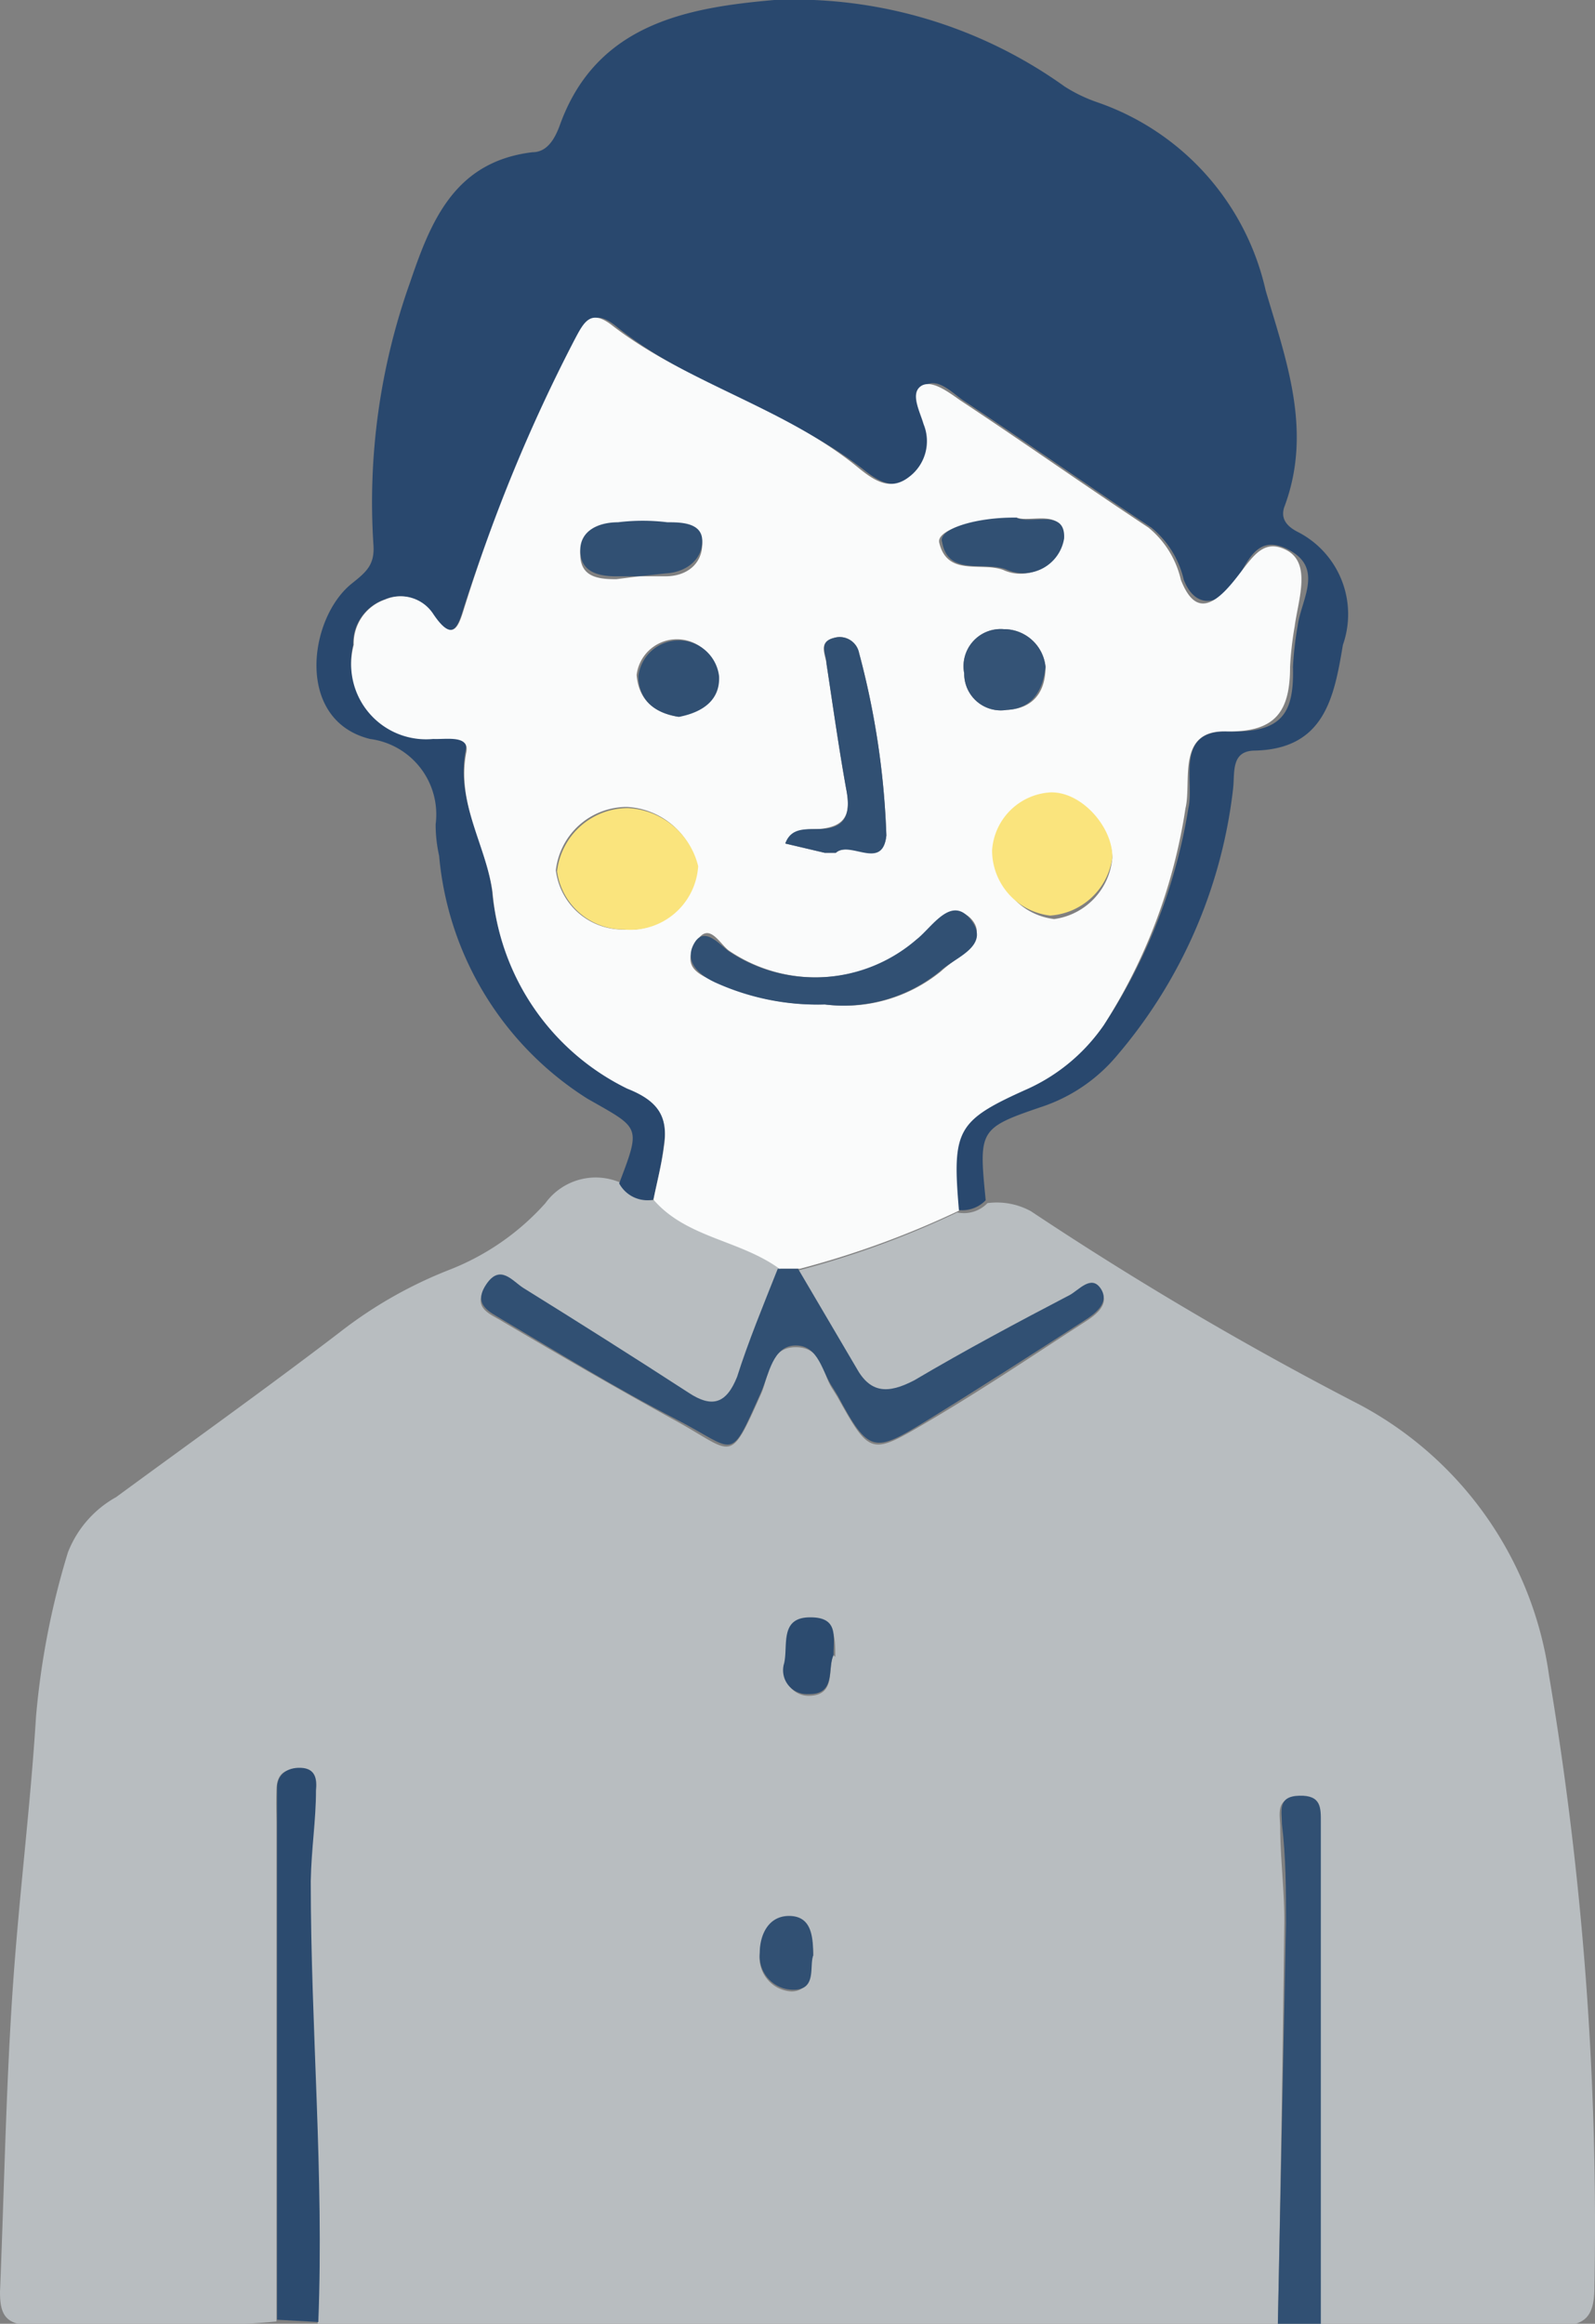 <svg xmlns="http://www.w3.org/2000/svg" viewBox="0 0 27.46 40"><rect x="0" y="0" width="27.46" height="40" fill="#808080" stroke="none"/><defs><style>.cls-1{fill:#b8bdc0;}.cls-2{fill:#29486e;}.cls-3{fill:#2c4b6f;}.cls-4{fill:#315073;}.cls-5{fill:#fafbfb;}.cls-6{fill:#fae47d;}.cls-7{fill:#345376;}</style></defs><g id="Layer_2" data-name="Layer 2"><g id="Layer_1-2" data-name="Layer 1"><path class="cls-1" d="M22,40H5.47c.1-2.53-.15-5.06-.13-7.59,0-.52.06-1,.09-1.56,0-.2,0-.37-.26-.39s-.4.06-.41.34,0,.41,0,.62c0,2.85,0,5.69,0,8.54-1.43.14-2.87,0-4.3.06C.06,40,0,39.78,0,39.45c.07-1.69.1-3.39.21-5.08s.31-3.21.41-4.82a13.62,13.62,0,0,1,.55-2.83A1.86,1.86,0,0,1,2,25.77c1.28-.94,2.57-1.86,3.84-2.83a7.53,7.53,0,0,1,1.89-1.08,4.32,4.32,0,0,0,1.66-1.15,1.07,1.07,0,0,1,1.32-.34.55.55,0,0,0,.59.28c.57.66,1.48.69,2.14,1.19-.25.63-.51,1.26-.75,1.89-.18.45-.42.55-.84.27-.94-.61-1.89-1.21-2.84-1.8-.19-.12-.38-.44-.64-.06s.08.48.27.6c1,.59,2,1.17,3,1.72s.91.77,1.46-.46c.14-.31.13-.81.6-.81s.45.46.64.73l.08.13c.56,1,.57,1,1.54.43s1.81-1.14,2.71-1.72c.19-.12.45-.31.28-.55s-.37,0-.53.11c-.9.47-1.8.95-2.68,1.47-.42.24-.72.22-1-.22l-1-1.7a15.58,15.58,0,0,0,2.74-1,.56.56,0,0,0,.52-.16,1.22,1.22,0,0,1,.75.14,59.48,59.48,0,0,0,5.66,3.33,6.27,6.27,0,0,1,3.26,4.67,56.91,56.91,0,0,1,.78,10.51c0,.51-.15.69-.67.67-1.36,0-2.71,0-4.07,0l0-8c0-.21,0-.42,0-.63s0-.47-.37-.46-.31.26-.3.49c0,.57.08,1.15.07,1.72Q22.07,36.53,22,40Zm-8-6.31c0-.35-.06-.67-.4-.68s-.52.31-.52.64a.58.58,0,0,0,.55.63C14,34.27,13.9,33.86,14,33.66Zm.38-5.17c0-.33,0-.66-.42-.65s-.36.49-.43.79a.41.41,0,0,0,.42.53C14.4,29.17,14.24,28.72,14.35,28.49Z"/><path class="cls-2" d="M11.25,20.65a.55.55,0,0,1-.59-.28c.38-1,.36-.94-.55-1.46a5.52,5.52,0,0,1-2.55-4.18,2.48,2.48,0,0,1-.06-.54,1.31,1.31,0,0,0-1.13-1.47c-1.29-.32-1.06-2.07-.32-2.67.25-.2.4-.32.38-.66a11.27,11.27,0,0,1,.63-4.53c.36-1.06.77-2.08,2.11-2.24.26,0,.39-.25.47-.47C10.27.4,11.85.13,13.33,0a8,8,0,0,1,5,1.49,2.62,2.62,0,0,0,.56.27A4.46,4.46,0,0,1,21.79,5c.36,1.22.81,2.43.32,3.73-.07.21.06.34.24.43a1.59,1.59,0,0,1,.77,1.94c-.15.89-.31,1.79-1.51,1.82-.42,0-.35.37-.38.65a8.57,8.57,0,0,1-2,4.6,2.87,2.87,0,0,1-1.26.87c-1.12.38-1.12.4-1,1.62a.56.56,0,0,1-.52.16c-.12-1.4,0-1.55,1.19-2.1A3.19,3.19,0,0,0,19,17.65a9.53,9.53,0,0,0,1.46-3.74c.11-.45-.25-1.35.69-1.32s1.13-.33,1.11-1.11a5.78,5.78,0,0,1,.08-.7c.06-.46.46-1-.16-1.32s-.73.37-1,.67-.62.31-.8-.15a1.63,1.63,0,0,0-.56-.9c-1.09-.72-2.15-1.47-3.24-2.19-.2-.14-.45-.41-.68-.24s0,.44.05.65a.77.77,0,0,1-.25.91c-.32.25-.6.06-.85-.14-1.29-1-3-1.44-4.25-2.46-.39-.31-.5-.06-.67.26A28.14,28.14,0,0,0,8,10.41c-.1.31-.18.71-.55.16a.67.67,0,0,0-.83-.25.8.8,0,0,0-.54.78,1.29,1.29,0,0,0,1.37,1.58c.22,0,.62-.07.57.22-.18.89.34,1.61.45,2.42A4.16,4.16,0,0,0,10.8,18.7c.53.25.71.52.63,1C11.39,20.05,11.31,20.35,11.25,20.65Z"/><path class="cls-3" d="M4.77,39.93c0-2.85,0-5.69,0-8.54,0-.21,0-.41,0-.62s.16-.35.41-.34.28.19.26.39c0,.52-.08,1-.09,1.56,0,2.53.23,5.06.13,7.59Z"/><path class="cls-4" d="M22,40q.07-3.45.14-6.88c0-.57,0-1.15-.07-1.72,0-.23-.08-.48.3-.49s.37.21.37.46,0,.42,0,.63l0,8Z"/><path class="cls-5" d="M11.25,20.65c.06-.3.14-.6.18-.91.08-.52-.1-.79-.63-1a4.16,4.16,0,0,1-2.32-3.38c-.11-.81-.63-1.53-.45-2.42.05-.29-.35-.21-.57-.22A1.29,1.29,0,0,1,6.09,11.1a.8.8,0,0,1,.54-.78.67.67,0,0,1,.83.25c.37.55.45.15.55-.16A28.14,28.14,0,0,1,9.88,5.87c.17-.32.28-.57.67-.26,1.3,1,3,1.42,4.25,2.46.25.2.53.39.85.14a.77.77,0,0,0,.25-.91c-.06-.21-.23-.52-.05-.65s.48.1.68.24c1.09.72,2.15,1.47,3.24,2.19a1.63,1.63,0,0,1,.56.9c.18.46.42.56.8.15s.54-.89,1-.67.22.86.16,1.32a5.78,5.78,0,0,0-.08.7c0,.78-.26,1.13-1.11,1.11s-.58.87-.69,1.32A9.53,9.53,0,0,1,19,17.65a3.19,3.19,0,0,1-1.3,1.09c-1.23.55-1.31.7-1.19,2.1a15.58,15.58,0,0,1-2.74,1l-.35,0C12.73,21.34,11.82,21.31,11.25,20.65ZM10.74,16A1.17,1.17,0,0,0,12,14.89a1.31,1.31,0,0,0-1.21-1,1.23,1.23,0,0,0-1.22,1.09A1.16,1.16,0,0,0,10.74,16Zm8.41-1.22c0-.52-.53-1.14-1-1.08a1.07,1.07,0,0,0-1,1,1.13,1.13,0,0,0,1,1.12A1.16,1.16,0,0,0,19.15,14.76ZM14.2,17.29a2.63,2.63,0,0,0,2-.57c.26-.24.82-.53.54-.88s-.67.12-.94.33a2.67,2.67,0,0,1-3.24.2c-.17-.11-.36-.55-.59-.13s.06.53.36.67A4.24,4.24,0,0,0,14.2,17.29Zm.19-2.61c.24-.22.81.27.87-.3a13.94,13.94,0,0,0-.47-3.14.34.34,0,0,0-.43-.26c-.28.07-.15.28-.13.45.11.72.21,1.44.34,2.16.08.41,0,.64-.47.68-.2,0-.48,0-.58.25l.68.16ZM11,9.92h.46c.36,0,.63-.21.63-.56s-.38-.28-.6-.32a3.47,3.47,0,0,0-.85,0c-.33,0-.65.1-.65.5s.32.43.62.43Zm6.48-1c-.7,0-1.36.2-1.31.42.14.59.72.33,1.1.47a.71.71,0,0,0,1-.53C18.35,8.74,17.74,9,17.5,8.91ZM18,11.48a.72.72,0,0,0-.72-.65.64.64,0,0,0-.68.76.63.63,0,0,0,.73.63C17.78,12.2,18,11.92,18,11.48Zm-6.34.86c.41-.08.71-.29.69-.72a.7.7,0,0,0-1.39,0C11,12.08,11.3,12.28,11.69,12.34Z"/><path class="cls-4" d="M13.39,21.84l.35,0,1,1.7c.24.44.54.46,1,.22.88-.52,1.78-1,2.68-1.47.16-.09.37-.35.53-.11s-.09.43-.28.55c-.9.58-1.8,1.16-2.71,1.72s-1,.58-1.54-.43l-.08-.13c-.19-.27-.24-.73-.64-.73s-.46.5-.6.81c-.55,1.23-.41,1-1.46.46s-2-1.13-3-1.72c-.19-.12-.51-.24-.27-.6s.45-.06.64.06c.95.59,1.9,1.19,2.84,1.8.42.28.66.18.84-.27C12.88,23.1,13.14,22.47,13.39,21.84Z"/><path class="cls-4" d="M14,33.66c-.07.2.07.61-.37.59a.58.58,0,0,1-.55-.63c0-.33.16-.65.52-.64S14,33.31,14,33.66Z"/><path class="cls-3" d="M14.35,28.49c-.11.23.05.68-.43.67a.41.41,0,0,1-.42-.53c.07-.3-.08-.78.43-.79S14.35,28.16,14.35,28.49Z"/><path class="cls-6" d="M10.74,16a1.16,1.16,0,0,1-1.15-1,1.23,1.23,0,0,1,1.22-1.09,1.31,1.31,0,0,1,1.21,1A1.17,1.17,0,0,1,10.74,16Z"/><path class="cls-6" d="M19.15,14.76a1.16,1.16,0,0,1-1.07,1,1.13,1.13,0,0,1-1-1.12,1.07,1.07,0,0,1,1-1C18.62,13.62,19.16,14.24,19.15,14.76Z"/><path class="cls-4" d="M14.2,17.29a4.24,4.24,0,0,1-1.89-.38c-.3-.14-.53-.37-.36-.67s.42,0,.59.13a2.67,2.67,0,0,0,3.24-.2c.27-.21.6-.78.94-.33s-.28.64-.54.88A2.63,2.63,0,0,1,14.2,17.29Z"/><path class="cls-4" d="M14.39,14.68H14.2l-.68-.16c.1-.29.38-.24.58-.25.47,0,.55-.27.47-.68-.13-.72-.23-1.44-.34-2.16,0-.17-.15-.38.13-.45a.34.34,0,0,1,.43.26,13.94,13.94,0,0,1,.47,3.14C15.2,15,14.63,14.46,14.39,14.68Z"/><path class="cls-4" d="M11,9.92h-.39c-.3,0-.61-.07-.62-.43s.32-.5.65-.5a3.47,3.47,0,0,1,.85,0c.22,0,.6,0,.6.32s-.27.54-.63.56Z"/><path class="cls-4" d="M17.5,8.91c.24.13.85-.17.82.36a.71.71,0,0,1-1,.53c-.38-.14-1,.12-1.1-.47C16.14,9.11,16.8,8.9,17.5,8.91Z"/><path class="cls-7" d="M18,11.48c-.05.44-.25.72-.67.74a.63.63,0,0,1-.73-.63.64.64,0,0,1,.68-.76A.72.72,0,0,1,18,11.48Z"/><path class="cls-4" d="M11.69,12.34c-.39-.06-.69-.26-.7-.7a.7.7,0,0,1,1.39,0C12.4,12.05,12.1,12.26,11.69,12.34Z"/></g></g></svg>